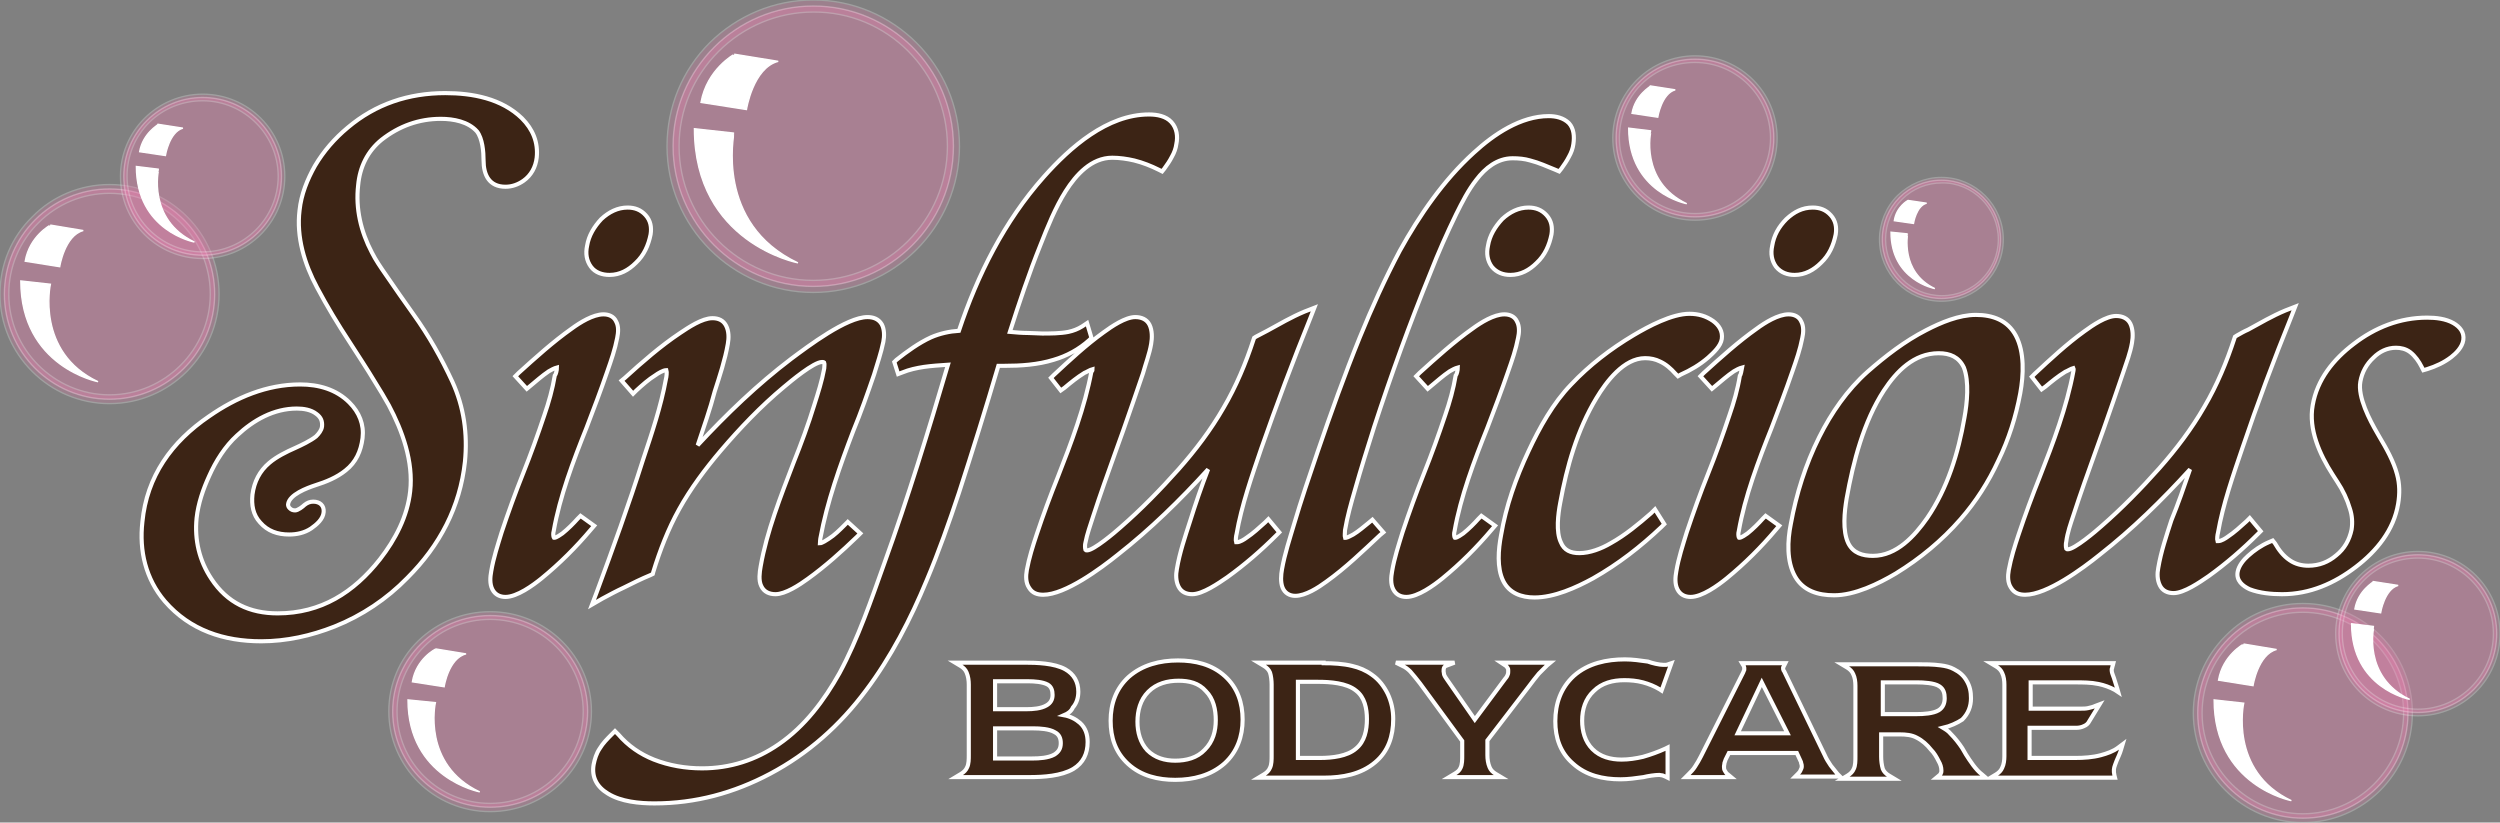 <?xml version="1.0" encoding="utf-8"?>
<!-- Generator: Adobe Illustrator 24.3.0, SVG Export Plug-In . SVG Version: 6.00 Build 0)  -->
<svg version="1.1" id="Layer_1" xmlns="http://www.w3.org/2000/svg" xmlns:xlink="http://www.w3.org/1999/xlink" x="0px" y="0px"
	 viewBox="0 0 456.5 150.2" style="enable-background:new 0 0 456.5 150.2;" xml:space="preserve">
<rect x="0" y="0" width="456.5" height="150.2" fill="#808080" stroke="none"/>
<style type="text/css">
	.Arched_x0020_Green{fill:url(#SVGID_1_);stroke:#FFFFFF;stroke-width:0.25;stroke-miterlimit:1;}
	.st0{opacity:0.36;fill:#EE80B3;stroke:#FFFFFF;stroke-width:0.25;}
	.st1{opacity:0.25;}
	.st2{fill:#EE80B3;stroke:#FFFFFF;stroke-width:0.25;}
	.st3{fill:#FFFFFF;stroke:#FFFFFF;stroke-width:0.25;}
	.st4{fill-rule:evenodd;clip-rule:evenodd;fill:#3C2415;stroke:#FFFFFF;stroke-width:0.75;}
</style>
<linearGradient id="SVGID_1_" gradientUnits="userSpaceOnUse" x1="-96.8" y1="726.191" x2="-96.093" y2="725.484">
	<stop  offset="0" style="stop-color:#20AC4B"/>
	<stop  offset="0.983" style="stop-color:#19361A"/>
</linearGradient>
<g>
	<path class="st0" d="M174.1,26.7c0,14.1-11.5,25.6-25.6,25.6c-14.1,0-25.6-11.5-25.6-25.6c0-14.1,11.5-25.6,25.6-25.6
		C162.6,1.1,174.1,12.5,174.1,26.7z"/>
	<g class="st1">
		<path class="st2" d="M173,26.7c0,13.5-11,24.5-24.5,24.5S124,40.2,124,26.7c0-6.6,2.6-12.7,7.2-17.3c4.6-4.6,10.8-7.2,17.3-7.2
			C162,2.1,173,13.1,173,26.7z M148.5,0c-7.1,0-13.8,2.8-18.9,7.8c-5,5-7.8,11.7-7.8,18.9c0,14.7,12,26.7,26.7,26.7
			c14.7,0,26.7-12,26.7-26.7C175.2,12,163.2,0,148.5,0z"/>
	</g>
	<path class="st3" d="M145.7,48c0,0-18.9-3.6-18.9-24.5l7.2,0.8C134.1,24.4,130.5,40.8,145.7,48z"/>
	<path class="st3" d="M128,18.7l8.3,1.3c0,0,1.2-7.6,5.8-8.8l-8-1.3C134.1,9.9,129.1,12.6,128,18.7z"/>
</g>
<path class="st4" d="M354,64.5c-4.5,0-7.7,3.3-10,6.8c-3.7,5.7-5.6,13-6.8,19.7c-0.4,2.4-0.8,5.9,0.3,8.2c0.9,1.8,2.6,2.3,4.5,2.3
	c4.3,0,7.6-3.6,9.9-6.9c3.7-5.4,5.7-11.9,6.8-18.3c0.5-2.7,0.9-6.6-0.1-9.2C357.7,65.2,356.1,64.5,354,64.5L354,64.5z M360.8,57.5
	c3.1,0,5.8,1,7.3,3.8c1.6,3,1.4,7.2,0.8,10.5c-0.8,4.3-2.1,8.4-4,12.3c-1.8,3.9-4.1,7.5-6.9,10.7c-3.4,3.9-7.4,7.2-11.8,9.9
	c-3.2,1.9-7.5,4-11.3,4c-2.9,0-5.6-0.8-7.1-3.4c-1.6-2.8-1.4-6.6-0.8-9.6c1-5.5,2.7-10.9,5.2-15.9c2.2-4.4,5.1-8.6,8.8-11.9
	c3.3-2.9,6.8-5.6,10.7-7.6C354.4,58.9,357.7,57.5,360.8,57.5L360.8,57.5z M54.8,70.2c3.4,0,6.6,0.9,9,3.3c1.8,1.8,2.7,4,2.4,6.5
	c-0.3,2.4-1.2,4.4-3.1,5.9c-1.6,1.3-3.6,2.1-5.5,2.7c-1.5,0.5-4.8,1.7-5,3.5c0,0.3,0.1,0.5,0.3,0.7c0.3,0.3,0.6,0.4,1,0.4
	c0.5,0,1.4-0.7,1.7-1c0.5-0.4,1-0.6,1.6-0.6c1.2,0,2,0.7,1.9,1.9c-0.1,1.3-1.3,2.3-2.3,3c-1.2,0.8-2.6,1.1-4,1.1
	c-2.1,0-3.9-0.6-5.3-2.2c-1.3-1.4-1.6-3.2-1.4-5.1c0.3-2.3,1.3-4.3,3.1-5.8c1.3-1.1,3.1-2,4.7-2.7c1.1-0.5,2.8-1.3,3.8-2.1
	c0.5-0.5,1-1.1,1.1-1.8c0.1-1-0.2-1.7-1-2.3c-1-0.8-2.4-1-3.6-1c-4.2,0-7.9,2.1-10.9,4.9c-2.2,2-3.9,4.7-5.1,7.4
	c-1.1,2.4-2,5-2.3,7.7c-0.4,4,0.5,7.8,2.7,11.1c2.9,4.4,7,6.3,12.1,6.3c7.9,0,13.9-3.8,18.7-9.9c2.8-3.6,5-7.8,5.5-12.4
	c0.6-5.4-1.4-11-3.9-15.7c-0.8-1.4-1.6-2.8-2.5-4.2c-1.5-2.5-3.1-4.9-4.7-7.4c-2.1-3.2-4.1-6.5-5.9-9.9c-2.3-4.3-3.8-9.2-3.2-14.1
	c0.3-2.9,1.4-5.6,2.8-8.1c1.6-2.7,3.6-5,6-7C68.6,19,74.6,17,81.3,17c5,0,10.3,1,14,4.6c2,2,3,4.4,2.7,7.2c-0.2,1.7-1,3.2-2.4,4.2
	c-1,0.7-2.1,1.1-3.3,1.1c-3,0-4-2.2-4-4.8c0-1.6-0.2-4-1.2-5.3c-1.6-1.8-4.3-2.3-6.6-2.3c-4,0-7.6,1.3-10.8,3.8
	c-2.6,2.1-4,5-4.3,8.3c-0.5,4.3,0.5,8.5,2.5,12.3c0.7,1.4,1.6,2.7,2.5,4c1.7,2.5,3.4,4.9,5.1,7.3c2.8,3.9,5.1,8,7.1,12.3
	c2.1,4.6,2.8,9.5,2.3,14.6c-0.9,8.3-4.6,15.3-10.5,21.2c-3.8,3.9-8.3,6.9-13.3,8.9c-4.3,1.7-8.8,2.7-13.4,2.7c-6.8,0-13-2-17.6-7.3
	c-3.5-4.1-4.7-9.2-4.1-14.5C26.8,87,31.3,80.7,38.2,76C43.1,72.6,48.7,70.2,54.8,70.2L54.8,70.2z M331,37.9c1.3,0,2.4,0.4,3.3,1.4
	c0.9,1,1.1,2.2,0.9,3.5c-0.4,2-1.2,3.8-2.7,5.2c-1.3,1.3-2.9,2.2-4.8,2.2c-1.3,0-2.5-0.4-3.4-1.5c-0.8-1.1-1-2.4-0.7-3.8
	c0.3-1.9,1.2-3.5,2.6-4.9C327.6,38.7,329.1,37.9,331,37.9L331,37.9z M318.1,67.1c-0.4,0.1-1.2,0.5-1.5,0.7c-1.2,0.8-2.3,1.8-3.4,2.7
	l-0.6,0.5l-2.1-2.3l0.6-0.6c3.1-2.8,6.3-5.7,9.7-8.1c1.5-1.1,3.9-2.6,5.8-2.6c1,0,1.9,0.4,2.3,1.3c0.5,0.9,0.4,2.1,0.2,3
	c-0.4,2.1-1.1,4.1-1.8,6.1c-1.2,3.5-2.5,6.9-3.8,10.3c-2.4,6-4.9,12.6-6,18.9c-0.1,0.3-0.1,0.8,0,1.1c0,0.1,0,0.1,0.1,0.1
	c0.4,0,1.2-0.6,1.5-0.8c1-0.8,2-1.8,2.8-2.7l0.5-0.5l2.5,1.8l-0.6,0.7c-2.7,3.2-5.7,6.2-9,8.9c-1.6,1.3-4.5,3.4-6.6,3.4
	c-1,0-1.9-0.4-2.4-1.4c-0.5-1-0.4-2.2-0.2-3.3c0.4-2.4,1.2-4.8,1.9-7.1c1.2-3.6,2.5-7.2,3.9-10.7c1.4-3.5,2.7-7.1,3.9-10.7
	c0.8-2.3,1.5-4.7,1.9-7.2C317.9,68.4,318,67.6,318.1,67.1L318.1,67.1z M399.9,85.7c-5.1,5.6-10.5,10.9-16.5,15.6
	c-3.1,2.5-9.6,7.3-13.6,7.3c-1.1,0-2-0.3-2.6-1.3c-0.6-0.9-0.6-2.1-0.4-3.2c0.4-2.2,1.1-4.4,1.8-6.5c1.2-3.6,2.5-7.1,3.9-10.6
	c2.4-6.1,4.9-12.7,6.1-19.2c0-0.1,0.1-0.4,0-0.6c-0.4,0.1-1.2,0.6-1.5,0.7c-1.3,0.8-2.4,1.7-3.6,2.7l-0.7,0.5l-1.8-2.3l0.5-0.5
	c2.9-2.7,5.9-5.5,9.1-7.8c1.5-1.1,4-2.8,5.8-2.8c1.1,0,2.1,0.4,2.6,1.4c0.5,1,0.5,2.4,0.3,3.5c-0.3,1.8-1,3.6-1.6,5.4
	c-1.2,3.5-2.4,7-3.6,10.4c-0.5,1.3-0.9,2.6-1.4,3.9c-1.4,3.9-2.8,7.8-4.1,11.8c-0.5,1.5-1.1,3.2-1.3,4.8c-0.1,0.3-0.1,1,0,1.3
	c0.1,0.1,0.1,0.1,0.3,0.1c1.2,0,5.1-3.3,6.1-4.2c3.8-3.3,7.3-6.9,10.6-10.6c3.1-3.5,5.9-7.2,8.2-11.2c2.3-3.9,4.1-8.2,5.5-12.5
	l0.1-0.3l0.3-0.2c0.7-0.4,1.4-0.8,2.1-1.1c2.2-1.2,4.4-2.5,6.8-3.5l1.8-0.7l-0.7,1.8c-3.2,7.9-6.2,15.9-8.9,23.9
	c-1.7,5-3.6,10.4-4.5,15.6c-0.1,0.3-0.2,1.2-0.1,1.5c0,0,0.2,0,0.2,0c0.5,0,1.3-0.5,1.7-0.8c1.2-0.8,2.3-1.8,3.4-2.8l0.6-0.6l2,2.4
	l-0.5,0.5c-2.8,2.8-5.8,5.4-9,7.7c-1.6,1.1-4.5,3.1-6.4,3.1c-1.1,0-2-0.4-2.5-1.4c-0.5-1-0.5-2.2-0.3-3.2c0.5-3,1.5-5.9,2.4-8.7
	C397.7,92.1,398.8,88.9,399.9,85.7L399.9,85.7z M415.4,99.2c0.7,1.2,1.5,2.3,2.7,3.1c1,0.7,2.2,1,3.4,1c2,0,3.7-0.7,5.1-1.9
	c1.5-1.2,2.4-2.8,2.8-4.7c0.2-1.3,0.1-2.6-0.3-3.8c-0.5-1.7-1.3-3.4-2.3-4.9c-0.3-0.5-0.6-0.9-0.9-1.4c-2.3-3.6-4.4-8.2-3.6-12.6
	c0.8-4.7,3.8-8.4,7.5-11.2c3.9-3,8.4-4.8,13.4-4.8c1.6,0,3.4,0.2,4.8,1c1.2,0.7,2,1.7,1.8,3.1c-0.2,1.3-1.3,2.4-2.2,3.1
	c-1.3,1-2.8,1.7-4.4,2.2l-0.7,0.2l-0.3-0.6c-0.5-1-1.2-2-2.1-2.7c-0.8-0.6-1.7-0.8-2.6-0.8c-1.6,0-3,0.7-4.1,1.8
	c-1.3,1.2-2.1,2.7-2.4,4.4c-0.5,2.8,1.7,7,3.1,9.4l0.4,0.7c1.2,2,2.6,4.5,3.2,6.8c0.5,1.8,0.5,3.6,0.2,5.4
	c-0.8,4.8-3.9,8.6-7.7,11.5c-3.9,3-8.4,5-13.5,5c-1.9,0-4.1-0.2-5.9-0.9c-1.3-0.6-2.5-1.6-2.2-3.2c0.2-1.1,1.1-2.2,1.9-2.9
	c1.1-1,2.4-1.9,3.8-2.5l0.7-0.3L415.4,99.2L415.4,99.2z M305.9,68.2c-0.8-0.9-1.7-1.7-2.8-2.2c-0.8-0.4-1.7-0.6-2.7-0.6
	c-3.9,0-7.1,4.3-8.9,7.3c-3.5,5.8-5.4,12.5-6.6,19.1c-0.4,2.1-0.8,5.3,0.1,7.2c0.6,1.5,1.8,2,3.4,2c1.9,0,4-0.8,5.7-1.8
	c2.7-1.5,5.1-3.5,7.4-5.5l0.7-0.7l1.7,2.7l-0.5,0.5c-3.8,3.6-7.9,6.8-12.5,9.4c-3.1,1.7-7.1,3.5-10.7,3.5c-2.4,0-4.6-0.8-5.7-3
	c-1.2-2.4-0.9-5.8-0.4-8.4c0.9-5.3,2.7-10.4,5-15.3c2-4.3,4.5-8.8,7.8-12.2c3.3-3.5,7.2-6.5,11.4-9c2.7-1.6,7-3.9,10.2-3.9
	c1.6,0,3,0.4,4.3,1.3c1.1,0.8,1.8,1.9,1.6,3.3c-0.2,1.3-1.5,2.5-2.5,3.4c-1.5,1.3-3.2,2.3-5,3.1l-0.5,0.3L305.9,68.2L305.9,68.2z
	 M279.1,37.9c1.3,0,2.4,0.4,3.3,1.4c0.9,1,1.1,2.2,0.9,3.5c-0.4,2-1.2,3.8-2.7,5.2c-1.3,1.3-2.9,2.2-4.8,2.2c-1.3,0-2.5-0.4-3.4-1.5
	c-0.8-1.1-1-2.4-0.7-3.8c0.3-1.9,1.3-3.5,2.6-4.9C275.7,38.7,277.3,37.9,279.1,37.9L279.1,37.9z M266.2,67.1
	c-0.4,0.1-1.2,0.5-1.5,0.7c-1.2,0.8-2.3,1.8-3.4,2.7l-0.6,0.5l-2.1-2.3l0.6-0.6c3.1-2.8,6.3-5.7,9.7-8.1c1.5-1.1,3.9-2.6,5.8-2.6
	c1,0,1.9,0.4,2.3,1.3c0.5,0.9,0.4,2.1,0.2,3c-0.4,2.1-1.1,4.1-1.8,6.1c-1.2,3.5-2.5,6.9-3.8,10.3c-2.4,6-4.9,12.6-6,18.9
	c-0.1,0.3-0.1,0.8,0,1.1c0,0.1,0,0.1,0.1,0.1c0.4,0,1.2-0.6,1.5-0.8c1-0.8,2-1.8,2.8-2.7l0.5-0.5l2.5,1.8l-0.6,0.7
	c-2.7,3.2-5.7,6.2-9,8.9c-1.6,1.3-4.5,3.4-6.6,3.4c-1,0-1.9-0.4-2.4-1.4c-0.5-1-0.4-2.2-0.2-3.3c0.4-2.4,1.2-4.8,1.9-7.1
	c1.2-3.6,2.5-7.2,3.9-10.7c1.4-3.5,2.7-7.1,3.9-10.7c0.8-2.3,1.5-4.8,1.9-7.2C266,68.4,266.2,67.6,266.2,67.1L266.2,67.1z
	 M245.6,98.2c0,0,0.1,0,0.2,0c0.2,0,1.1-0.5,1.3-0.6c1-0.6,1.9-1.4,2.9-2.2l0.6-0.5l2,2.3l-0.6,0.5c-3.1,2.9-6.3,6-9.8,8.5
	c-1.5,1.1-3.8,2.6-5.7,2.6c-1,0-1.9-0.5-2.3-1.5c-0.4-1-0.3-2.3-0.1-3.4c0.5-2.8,1.4-5.5,2.2-8.2c1.3-4.4,2.8-8.8,4.3-13.2
	c2.4-7,4.9-14,7.7-20.9c2.2-5.4,4.6-10.7,7.3-15.8c3.6-6.5,8-12.9,13.5-17.9c3.7-3.4,8.6-6.7,13.7-6.7c1.3,0,2.7,0.3,3.7,1.3
	c0.9,1,1,2.4,0.8,3.8c-0.1,0.8-0.4,1.6-0.8,2.3c-0.4,0.8-0.9,1.5-1.4,2.2l-0.4,0.5L284,31c-1.5-0.6-3-1.3-4.6-1.7
	c-1-0.3-2.1-0.4-3.2-0.4c-2.8,0-5,1.8-6.6,3.9c-1.5,1.9-2.6,4.1-3.7,6.3c-1.7,3.5-3.3,7.1-4.7,10.7c-3.8,9.3-7.2,18.7-10.3,28.2
	c-1.2,3.8-2.4,7.6-3.5,11.5c-0.7,2.4-1.4,4.9-1.8,7.3C245.6,97.1,245.5,97.9,245.6,98.2L245.6,98.2z M199.5,67.4
	c-0.4,0.1-1.2,0.6-1.5,0.7c-1.3,0.8-2.4,1.7-3.6,2.7l-0.7,0.5l-1.8-2.3l0.5-0.5c2.9-2.7,5.9-5.5,9.1-7.8c1.5-1.1,4-2.8,5.8-2.8
	c1.1,0,2.1,0.4,2.6,1.4c0.5,1,0.5,2.4,0.3,3.5c-0.3,1.8-1,3.6-1.5,5.4c-1.2,3.5-2.4,7-3.6,10.4c-0.5,1.3-0.9,2.6-1.4,3.9
	c-1.4,3.9-2.8,7.8-4.1,11.8c-0.5,1.6-1.1,3.2-1.4,4.8c-0.1,0.3-0.1,1,0,1.3c0.1,0.1,0.1,0.1,0.3,0.1c1.2,0,5.1-3.3,6.1-4.2
	c3.8-3.3,7.3-6.9,10.6-10.6c3.1-3.5,5.9-7.2,8.2-11.2c2.3-3.9,4.1-8.2,5.5-12.5l0.1-0.3l0.3-0.2c0.7-0.4,1.4-0.7,2.1-1.1
	c2.2-1.2,4.4-2.5,6.8-3.5l1.8-0.7l-0.7,1.8c-3.2,7.9-6.2,15.9-9,23.9c-1.7,5-3.6,10.4-4.5,15.6c-0.1,0.3-0.2,1.2-0.1,1.5
	c0,0,0.2,0,0.2,0c0.5,0,1.3-0.5,1.7-0.8c1.2-0.8,2.3-1.8,3.4-2.8l0.6-0.6l2,2.4l-0.5,0.5c-2.8,2.8-5.8,5.4-9,7.7
	c-1.6,1.1-4.5,3.1-6.4,3.1c-1.1,0-2-0.4-2.5-1.4c-0.5-1-0.5-2.2-0.3-3.2c0.5-3,1.5-5.9,2.4-8.7c1-3.2,2.1-6.4,3.3-9.5
	c-5.1,5.6-10.5,10.9-16.5,15.6c-3.1,2.5-9.6,7.3-13.6,7.3c-1.1,0-2-0.3-2.6-1.3c-0.6-0.9-0.6-2.1-0.4-3.2c0.4-2.2,1.1-4.4,1.8-6.5
	c1.2-3.6,2.5-7.1,3.9-10.6c2.4-6.1,4.9-12.7,6.1-19.2C199.5,67.8,199.5,67.5,199.5,67.4L199.5,67.4z M173.1,66.6
	c-1.5,0.1-3,0.2-4.4,0.4c-1.3,0.2-2.7,0.5-3.9,1l-0.8,0.3l-0.7-2.2l0.4-0.4c1.9-1.5,4.1-3.1,6.3-4.1c1.6-0.7,3.4-1.1,5.1-1.2
	c3.4-10.2,8.3-20,15.5-28.1c4.8-5.4,11.6-11.4,19.2-11.4c1.5,0,3.1,0.3,4.1,1.4c1,1.1,1.2,2.6,0.9,4c-0.1,0.8-0.4,1.6-0.8,2.3
	c-0.4,0.8-0.9,1.5-1.4,2.2l-0.4,0.5l-0.6-0.3c-1.4-0.7-2.9-1.3-4.5-1.7c-1.3-0.3-2.7-0.5-4-0.5c-3.8,0-6.6,3.1-8.5,6.1
	c-1.9,3-3.3,6.5-4.6,9.8c-2.1,5.2-3.9,10.6-5.6,15.9c1.1,0.1,2.2,0.2,3.3,0.2c0.9,0,1.8,0.1,2.6,0.1c1.5,0,3.3,0,4.8-0.3
	c0.9-0.2,1.7-0.5,2.5-1l0.9-0.6l0.8,2.7l-0.4,0.4c-1.9,1.7-4.1,2.9-6.5,3.6c-2.9,0.9-6,1.1-9,1.1h-1.1c-2.3,7.8-4.7,15.5-7.2,23.2
	c-1.8,5.4-3.7,10.8-5.9,16c-2.9,7-6.5,14-11.1,20.1c-4.7,6.3-10.5,11.5-17.5,15.2c-6.6,3.5-13.6,5.4-21.1,5.4
	c-2.7,0-6.1-0.3-8.5-1.8c-2-1.2-3-3-2.6-5.3c0.2-1,0.5-2,1.1-2.9c0.6-1,1.4-1.8,2.2-2.6l0.6-0.6l0.6,0.6c1.8,2.1,4,3.6,6.5,4.6
	c2.8,1.1,5.8,1.6,8.8,1.6c5.1,0,9.8-1.5,14-4.4c4.8-3.3,8.3-8,11.1-13c3.4-6.3,5.8-13.4,8.2-20.1C165.8,90.9,169.5,78.8,173.1,66.6
	L173.1,66.6z M127.4,81.3c5.3-5.7,10.9-11.1,17.1-15.8c3.1-2.3,10.1-7.6,13.9-7.6c1,0,2,0.3,2.6,1.3c0.5,0.9,0.5,2.2,0.3,3.2
	c-0.4,2-1.1,4-1.7,6c-1.2,3.5-2.4,6.9-3.8,10.3c-2.4,6.3-4.8,13-6,19.6c0,0.2-0.1,0.6-0.1,0.9c0,0,0,0,0,0c0.4,0,1.3-0.6,1.6-0.8
	c1.1-0.7,2-1.6,2.9-2.5l0.6-0.6l2.3,2.1l-0.6,0.6c-2.8,2.7-5.8,5.4-9,7.7c-1.5,1.1-4.1,2.8-5.9,2.8c-1.1,0-2.1-0.4-2.6-1.5
	c-0.5-1-0.3-2.5-0.1-3.6c1.1-6.3,3.7-12.9,6-18.9c1.4-3.5,2.7-7,3.8-10.6c0.7-2.2,1.4-4.4,1.8-6.6c0-0.2,0.1-0.9,0-1.1
	c-0.1-0.1-0.3-0.1-0.4-0.1c-1.5,0-5.7,3.5-7,4.6c-4.2,3.5-8,7.5-11.5,11.6c-2.8,3.3-5.5,6.9-7.6,10.7c-2,3.6-3.5,7.5-4.7,11.4
	l-0.1,0.4l-0.4,0.2c-1.7,0.7-3.3,1.5-4.9,2.3c-1.3,0.6-2.6,1.3-3.9,2l-1.9,1.1l0.8-2.1c3-8.1,5.9-16.1,8.5-24.3
	c1.6-4.8,3.3-9.8,4.2-14.8c0.1-0.3,0.2-1.3,0.1-1.6c0,0-0.1,0-0.1,0c-0.5,0-1.5,0.6-1.9,0.9c-1.3,0.8-2.4,1.8-3.5,2.8l-0.6,0.6
	l-2.1-2.4l0.6-0.5c3.2-2.9,6.5-5.8,10.1-8.2c1.5-1,4-2.7,5.9-2.7c1.1,0,2,0.4,2.5,1.4c0.5,1,0.5,2.2,0.3,3.3
	c-0.5,2.9-1.5,5.9-2.4,8.7C129.7,74.6,128.5,78,127.4,81.3L127.4,81.3z M114.6,37.9c1.3,0,2.4,0.4,3.3,1.4c0.9,1,1.1,2.2,0.9,3.5
	c-0.4,2-1.2,3.8-2.7,5.2c-1.3,1.3-2.9,2.2-4.8,2.2c-1.3,0-2.6-0.4-3.4-1.5c-0.8-1.1-1-2.4-0.7-3.8c0.3-1.9,1.3-3.5,2.6-4.9
	C111.2,38.7,112.8,37.9,114.6,37.9L114.6,37.9z M101.7,67.1c-0.4,0.1-1.2,0.5-1.5,0.7c-1.2,0.8-2.3,1.8-3.4,2.7l-0.6,0.5l-2.1-2.3
	l0.6-0.6c3.1-2.8,6.3-5.7,9.7-8.1c1.5-1.1,3.9-2.6,5.8-2.6c1,0,1.9,0.4,2.3,1.3c0.5,0.9,0.4,2,0.2,3c-0.4,2.1-1.1,4.1-1.8,6.1
	c-1.2,3.5-2.5,6.9-3.8,10.3c-2.4,6-4.9,12.6-6,18.9c-0.1,0.3-0.1,0.8,0,1.1c0,0.1,0,0.1,0.1,0.1c0.4,0,1.2-0.6,1.5-0.8
	c1-0.8,2-1.8,2.8-2.7l0.5-0.5l2.5,1.8l-0.6,0.7c-2.7,3.2-5.7,6.2-9,8.9c-1.6,1.3-4.5,3.4-6.6,3.4c-1,0-1.9-0.4-2.4-1.4
	c-0.5-1-0.4-2.2-0.2-3.3c0.4-2.4,1.2-4.8,1.9-7.1c1.2-3.6,2.5-7.2,3.9-10.7c1.4-3.5,2.7-7.1,3.9-10.7c0.8-2.3,1.5-4.8,1.9-7.2
	C101.5,68.4,101.7,67.6,101.7,67.1L101.7,67.1z M194.3,130.6c1.1,0.2,2.1,0.7,2.9,1.4c1,0.9,1.4,2.1,1.4,3.5c0,2.1-0.8,3.8-2.6,4.9
	c-2.2,1.3-5.5,1.5-8,1.5h-13.5l1-0.6c0.5-0.3,0.9-0.7,1.1-1.2c0.3-0.6,0.3-1.5,0.3-2.2V125c0-0.7-0.1-1.5-0.4-2.2
	c-0.2-0.5-0.6-0.9-1.1-1.2l-1-0.6h12.7c2.2,0,5.4,0.1,7.4,1.2c1.6,0.9,2.4,2.3,2.4,4.1c0,1.1-0.3,2.1-1,2.9
	C195.6,129.9,195,130.3,194.3,130.6L194.3,130.6z M202.8,131.6c0-3.1,1-5.9,3.3-8c2.5-2.2,5.7-3,9-3c3.1,0,6.2,0.7,8.6,2.9
	c2.3,2.1,3.2,4.9,3.2,7.9c0,3.1-1,5.9-3.3,8c-2.5,2.2-5.7,3-9,3c-3.1,0-6.2-0.7-8.6-2.9C203.7,137.4,202.8,134.7,202.8,131.6
	L202.8,131.6z M241.7,121.1c1.7,0,3.6,0.1,5.2,0.5c1.3,0.3,2.5,0.8,3.6,1.6c1.3,0.9,2.2,2.1,2.9,3.5c0.7,1.5,1,3,1,4.6
	c0,3.1-0.9,5.9-3.3,7.9c-2.6,2.2-6,2.8-9.3,2.8h-12l1-0.6c0.5-0.3,0.9-0.7,1.1-1.2c0.3-0.6,0.3-1.5,0.3-2.2V125
	c0-0.7-0.1-1.6-0.3-2.2c-0.2-0.5-0.6-0.9-1.1-1.2l-1-0.6H241.7L241.7,121.1z M269.3,131.4l5.5-7.4c0.2-0.2,0.4-0.5,0.5-0.8
	c0.1-0.2,0.1-0.4,0.1-0.7c0-0.2,0-0.4-0.1-0.5c-0.1-0.2-0.2-0.3-0.3-0.4l-0.9-0.6h9l-0.6,0.5c-0.5,0.5-1,1-1.5,1.5
	c-0.6,0.7-1.2,1.5-1.8,2.3l-7.6,9.9v2.7c0,0.7,0.1,1.5,0.4,2.2c0.2,0.5,0.6,0.9,1.1,1.2l1,0.6h-9.5l1-0.6c0.5-0.3,0.9-0.6,1.1-1.1
	c0.3-0.6,0.3-1.5,0.3-2.2v-2.7l-7.7-10.5c-0.6-0.8-1.2-1.5-1.8-2.2c-0.4-0.4-0.9-0.8-1.4-1l-1.2-0.6l10.7,0l-1.6,0.6
	c-0.1,0.1-0.2,0.1-0.3,0.3c-0.1,0.2-0.1,0.5-0.1,0.7c0,0.2,0.1,0.4,0.1,0.6c0.1,0.3,0.4,0.7,0.6,1L269.3,131.4L269.3,131.4z
	 M303.7,121.4c0.2,0,0.3,0,0.5,0c0.2,0,0.3-0.1,0.4-0.1l0.6-0.2l-1.8,5l-0.3-0.2c-1-0.6-2-1-3.1-1.3c-1.1-0.3-2.3-0.4-3.4-0.4
	c-2.1,0-4.1,0.5-5.6,2c-1.5,1.4-2.1,3.3-2.1,5.4c0,1.9,0.5,3.8,1.9,5.2c1.4,1.4,3.3,1.9,5.3,1.9c1.3,0,2.6-0.2,3.9-0.5
	c1.4-0.4,2.8-0.9,4.1-1.5l0.4-0.2v5.5l-0.4-0.2c-0.2-0.1-0.3-0.1-0.5-0.2c-0.2,0-0.4-0.1-0.6-0.1c-0.8,0-2.1,0.2-2.9,0.4
	c-1.4,0.2-2.8,0.4-4.2,0.4c-3.2,0-6.3-0.7-8.7-2.9c-2.3-2-3.2-4.7-3.2-7.7c0-3.2,1-6.1,3.4-8.3c2.6-2.3,6-3,9.3-3
	c1.4,0,2.8,0.2,4.2,0.4C301.7,121.1,303,121.4,303.7,121.4L303.7,121.4z M328.1,137.5h-12.4l-0.6,1.2c-0.1,0.2-0.1,0.4-0.2,0.6
	c0,0.2-0.1,0.4-0.1,0.7c0,0.3,0,0.5,0.2,0.8c0.1,0.2,0.3,0.5,0.5,0.6l0.6,0.5h-8.3l0.5-0.5c0.4-0.4,0.9-0.9,1.2-1.4
	c0.4-0.6,0.8-1.3,1.1-1.9l7.7-15.3c0.1-0.2,0.1-0.3,0.2-0.5c0-0.1,0-0.2,0-0.2c0,0,0-0.1,0-0.2c0-0.1-0.1-0.2-0.1-0.3l-0.3-0.5
	l7.9,0l-0.2,0.4c-0.1,0.1-0.1,0.3-0.2,0.4c0,0,0,0.1,0,0.1c0,0.1,0,0.2,0,0.2c0,0.1,0.1,0.3,0.2,0.4l7.4,15.3
	c0.3,0.7,0.7,1.3,1.1,1.9c0.4,0.5,0.8,1,1.2,1.5l0.5,0.5h-8.2l0.5-0.5c0.2-0.2,0.4-0.4,0.5-0.7c0.1-0.2,0.2-0.4,0.2-0.6
	c0-0.2,0-0.4-0.1-0.6c0-0.2-0.1-0.4-0.2-0.6L328.1,137.5L328.1,137.5z M354.8,132.9c0.5,0.3,1,0.6,1.4,1.1c0.8,0.8,1.5,1.7,2.1,2.6
	c0.2,0.4,0.5,0.8,0.7,1.2c0.7,1.1,1.8,2.8,2.9,3.6l0.7,0.6h-9l0.6-0.5c0.1-0.1,0.2-0.2,0.2-0.3c0.1-0.1,0.1-0.4,0.1-0.5
	c0-0.6-0.2-1.2-0.5-1.7c-0.4-0.8-0.8-1.5-1.4-2.1c-0.7-0.9-1.6-1.7-2.6-2.2c-0.9-0.5-2-0.6-3.1-0.6h-3.4v4.1c0,0.7,0.1,1.5,0.3,2.2
	c0.2,0.5,0.6,0.9,1.1,1.2l1,0.6h-9.5l1-0.6c0.5-0.3,0.9-0.7,1.1-1.2c0.3-0.6,0.3-1.5,0.3-2.2v-13c0-0.7-0.1-1.5-0.4-2.1
	c-0.2-0.5-0.6-0.9-1.1-1.2l-1-0.6H350c1.4,0,3,0,4.4,0.2c0.8,0.1,1.7,0.3,2.4,0.7c1,0.5,1.8,1.2,2.3,2.1c0.6,1,0.8,2,0.8,3.2
	c0,1.5-0.5,2.8-1.6,3.9C357.4,132,356.1,132.6,354.8,132.9L354.8,132.9z M370.8,124.6v4.8h9.2c0.4,0,0.9,0,1.3-0.1
	c0.4-0.1,0.9-0.2,1.3-0.4l0.8-0.3l-1.9,3.1c-0.2,0.4-0.5,0.7-1,0.9c-0.4,0.2-0.9,0.3-1.4,0.3h-8.5v5.5h8.4c1.5,0,3.1-0.1,4.6-0.5
	c1.1-0.3,2.3-0.7,3.2-1.4l0.8-0.6l-0.3,1c-0.2,0.7-0.5,1.3-0.8,2c-0.1,0.3-0.5,1.2-0.5,1.6c0,0.2,0,0.3,0,0.5c0,0.2,0.1,0.4,0.1,0.6
	l0.1,0.4h-22.7l1-0.6c0.5-0.3,0.9-0.7,1.1-1.2c0.3-0.6,0.4-1.4,0.4-2.1V125c0-0.7-0.1-1.5-0.4-2.1c-0.2-0.5-0.6-0.9-1.1-1.2l-1-0.6
	h22.4l-0.1,0.4c-0.1,0.2-0.1,0.5-0.2,0.7c0,0.1,0,0.2,0,0.3c0,0.3,0.3,1,0.4,1.3c0.2,0.6,0.4,1.3,0.6,1.9l0.2,0.7l-0.6-0.4
	c-0.9-0.5-2-0.9-3-1.1c-1.4-0.3-2.9-0.3-4.3-0.3H370.8L370.8,124.6z M181.7,124.5v5h5.8c1.1,0,2.6-0.1,3.6-0.7
	c0.7-0.4,1.1-1,1.1-1.9c0-0.8-0.2-1.5-0.9-1.9c-0.9-0.5-2.5-0.6-3.5-0.6H181.7L181.7,124.5z M181.7,133v5.5h6.8c1.3,0,2.9-0.1,4-0.7
	c0.8-0.5,1.2-1.1,1.2-2.1c0-0.9-0.3-1.6-1.1-2c-1-0.6-2.7-0.7-3.9-0.7H181.7L181.7,133z M215.2,124.3c-2,0-4,0.5-5.5,2
	c-1.5,1.5-2,3.5-2,5.5c0,1.9,0.5,3.8,1.8,5.2c1.4,1.4,3.2,1.9,5.1,1.9c2,0,4-0.5,5.4-2c1.5-1.5,2-3.4,2-5.4c0-1.9-0.4-3.9-1.8-5.3
	C218.9,124.7,217.1,124.3,215.2,124.3L215.2,124.3z M237,138.4h4.1c2.1,0,4.9-0.3,6.5-1.7c1.6-1.3,2-3.4,2-5.4c0-1.9-0.4-4-2-5.2
	c-1.7-1.4-4.8-1.6-6.9-1.6H237V138.4L237,138.4z M317.3,133.9h9.1l-4.7-9.3L317.3,133.9L317.3,133.9z M343.8,130.4h6.2
	c1.2,0,3-0.1,4-0.7c0.8-0.5,1.1-1.3,1.1-2.2c0-0.9-0.2-1.7-1-2.2c-0.9-0.6-2.9-0.7-4-0.7h-6.3V130.4L343.8,130.4z"/>
<g>
	<path class="st0" d="M39.2,53.7c0,10.6-8.6,19.2-19.2,19.2c-10.6,0-19.2-8.6-19.2-19.2c0-10.6,8.6-19.2,19.2-19.2
		C30.6,34.5,39.2,43.1,39.2,53.7z"/>
	<g class="st1">
		<path class="st2" d="M38.4,53.7c0,10.1-8.3,18.4-18.4,18.4c-10.1,0-18.4-8.3-18.4-18.4c0-4.9,1.9-9.5,5.4-13
			c3.5-3.5,8.1-5.4,13-5.4C30.1,35.3,38.4,43.5,38.4,53.7z M20,33.7c-5.3,0-10.4,2.1-14.1,5.9C2.1,43.3,0,48.3,0,53.7
			c0,11,9,20,20,20c11,0,20-9,20-20C40,42.6,31,33.7,20,33.7z"/>
	</g>
	<path class="st3" d="M17.9,69.7c0,0-14.1-2.7-14.1-18.4l5.4,0.6C9.2,51.9,6.5,64.3,17.9,69.7z"/>
	<path class="st3" d="M4.6,47.7l6.3,1c0,0,0.9-5.7,4.3-6.6l-6-1C9.2,41.1,5.4,43.1,4.6,47.7z"/>
</g>
<g>
	<path class="st0" d="M439.7,130.2c0,10.6-8.6,19.2-19.2,19.2c-10.6,0-19.2-8.6-19.2-19.2c0-10.6,8.6-19.2,19.2-19.2
		C431.1,111,439.7,119.6,439.7,130.2z"/>
	<g class="st1">
		<path class="st2" d="M438.9,130.2c0,10.1-8.3,18.4-18.4,18.4s-18.4-8.3-18.4-18.4c0-4.9,1.9-9.5,5.4-13c3.5-3.5,8.1-5.4,13-5.4
			C430.6,111.8,438.9,120,438.9,130.2z M420.5,110.2c-5.3,0-10.4,2.1-14.1,5.9c-3.8,3.8-5.9,8.8-5.9,14.1c0,11,9,20,20,20
			c11,0,20-9,20-20C440.5,119.1,431.5,110.2,420.5,110.2z"/>
	</g>
	<path class="st3" d="M418.4,146.2c0,0-14.1-2.7-14.1-18.4l5.4,0.6C409.7,128.4,407,140.8,418.4,146.2z"/>
	<path class="st3" d="M405.1,124.2l6.3,1c0,0,0.9-5.7,4.3-6.6l-6-1C409.7,117.6,405.9,119.6,405.1,124.2z"/>
</g>
<g>
	<path class="st0" d="M107.3,129.9c0,9.7-8,17.5-17.8,17.5c-9.8,0-17.8-7.8-17.8-17.5c0-9.7,8-17.5,17.8-17.5
		C99.3,112.4,107.3,120.2,107.3,129.9z"/>
	<g class="st1">
		<path class="st2" d="M106.5,129.9c0,9.3-7.6,16.8-17,16.8s-17-7.5-17-16.8c0-4.5,1.8-8.7,5-11.9c3.2-3.2,7.5-4.9,12-4.9
			C98.9,113.1,106.5,120.7,106.5,129.9z M89.5,111.7c-4.9,0-9.6,1.9-13.1,5.3c-3.5,3.4-5.4,8-5.4,12.9c0,10.1,8.3,18.3,18.5,18.3
			c10.2,0,18.5-8.2,18.5-18.3C108,119.9,99.7,111.7,89.5,111.7z"/>
	</g>
	<path class="st3" d="M87.6,144.6c0,0-13.1-2.5-13.1-16.8l5,0.5C79.5,128.3,77,139.6,87.6,144.6z"/>
	<path class="st3" d="M75.3,124.5l5.8,0.9c0,0,0.8-5.2,4-6l-5.5-0.9C79.5,118.5,76,120.3,75.3,124.5z"/>
</g>
<g>
	<path class="st0" d="M51.4,32.2c0,8-6.4,14.4-14.4,14.4c-8,0-14.4-6.4-14.4-14.4S29.1,17.8,37,17.8C45,17.8,51.4,24.2,51.4,32.2z"
		/>
	<g class="st1">
		<path class="st2" d="M50.8,32.2C50.8,39.8,44.6,46,37,46c-7.6,0-13.8-6.2-13.8-13.8c0-3.7,1.4-7.2,4-9.8c2.6-2.6,6.1-4,9.8-4
			C44.6,18.4,50.8,24.6,50.8,32.2z M37,17.2c-4,0-7.8,1.6-10.6,4.4c-2.8,2.8-4.4,6.6-4.4,10.6c0,8.3,6.7,15,15,15
			c8.3,0,15-6.7,15-15C52,23.9,45.3,17.2,37,17.2z"/>
	</g>
	<path class="st3" d="M35.5,44.2c0,0-10.6-2-10.6-13.8l4.1,0.5C28.9,30.9,26.9,40.1,35.5,44.2z"/>
	<path class="st3" d="M25.5,27.7l4.7,0.7c0,0,0.7-4.3,3.2-5l-4.5-0.7C28.9,22.8,26.1,24.3,25.5,27.7z"/>
</g>
<g>
	<path class="st0" d="M455.9,115.7c0,8-6.4,14.4-14.4,14.4c-8,0-14.4-6.4-14.4-14.4s6.4-14.4,14.4-14.4
		C449.5,101.3,455.9,107.7,455.9,115.7z"/>
	<g class="st1">
		<path class="st2" d="M455.3,115.7c0,7.6-6.2,13.8-13.8,13.8c-7.6,0-13.8-6.2-13.8-13.8c0-3.7,1.4-7.2,4-9.8c2.6-2.6,6.1-4,9.8-4
			C449.1,101.9,455.3,108.1,455.3,115.7z M441.5,100.7c-4,0-7.8,1.6-10.6,4.4c-2.8,2.8-4.4,6.6-4.4,10.6c0,8.3,6.7,15,15,15
			c8.3,0,15-6.7,15-15C456.5,107.4,449.8,100.7,441.5,100.7z"/>
	</g>
	<path class="st3" d="M440,127.7c0,0-10.6-2-10.6-13.8l4.1,0.5C433.4,114.4,431.4,123.6,440,127.7z"/>
	<path class="st3" d="M430,111.2l4.7,0.7c0,0,0.7-4.3,3.2-5l-4.5-0.7C433.4,106.3,430.6,107.8,430,111.2z"/>
</g>
<g>
	<path class="st0" d="M323.9,25.2c0,8-6.4,14.4-14.4,14.4c-8,0-14.4-6.4-14.4-14.4s6.4-14.4,14.4-14.4
		C317.5,10.8,323.9,17.2,323.9,25.2z"/>
	<g class="st1">
		<path class="st2" d="M323.3,25.2c0,7.6-6.2,13.8-13.8,13.8c-7.6,0-13.8-6.2-13.8-13.8c0-3.7,1.4-7.2,4-9.8c2.6-2.6,6.1-4,9.8-4
			C317.1,11.4,323.3,17.6,323.3,25.2z M309.5,10.2c-4,0-7.8,1.6-10.6,4.4c-2.8,2.8-4.4,6.6-4.4,10.6c0,8.3,6.7,15,15,15
			c8.3,0,15-6.7,15-15C324.5,16.9,317.8,10.2,309.5,10.2z"/>
	</g>
	<path class="st3" d="M308,37.2c0,0-10.6-2-10.6-13.8l4.1,0.5C301.4,23.9,299.4,33.1,308,37.2z"/>
	<path class="st3" d="M298,20.7l4.7,0.7c0,0,0.7-4.3,3.2-5l-4.5-0.7C301.4,15.8,298.6,17.3,298,20.7z"/>
</g>
<g>
	<path class="st0" d="M365.3,43.7c0,6-4.8,10.8-10.8,10.8c-6,0-10.8-4.8-10.8-10.8c0-6,4.8-10.8,10.8-10.8
		C360.5,32.9,365.3,37.7,365.3,43.7z"/>
	<g class="st1">
		<path class="st2" d="M364.9,43.7c0,5.7-4.6,10.3-10.3,10.3c-5.7,0-10.3-4.6-10.3-10.3c0-2.8,1.1-5.4,3-7.3c2-2,4.6-3,7.3-3
			C360.2,33.3,364.9,38,364.9,43.7z M354.5,32.4c-3,0-5.8,1.2-8,3.3c-2.1,2.1-3.3,5-3.3,8c0,6.2,5,11.3,11.3,11.3
			c6.2,0,11.3-5,11.3-11.3C365.8,37.5,360.7,32.4,354.5,32.4z"/>
	</g>
	<path class="st3" d="M353.3,52.7c0,0-8-1.5-8-10.3l3,0.3C348.4,42.7,346.9,49.6,353.3,52.7z"/>
	<path class="st3" d="M345.9,40.3l3.5,0.5c0,0,0.5-3.2,2.4-3.7l-3.4-0.5C348.4,36.6,346.3,37.7,345.9,40.3z"/>
</g>
</svg>
